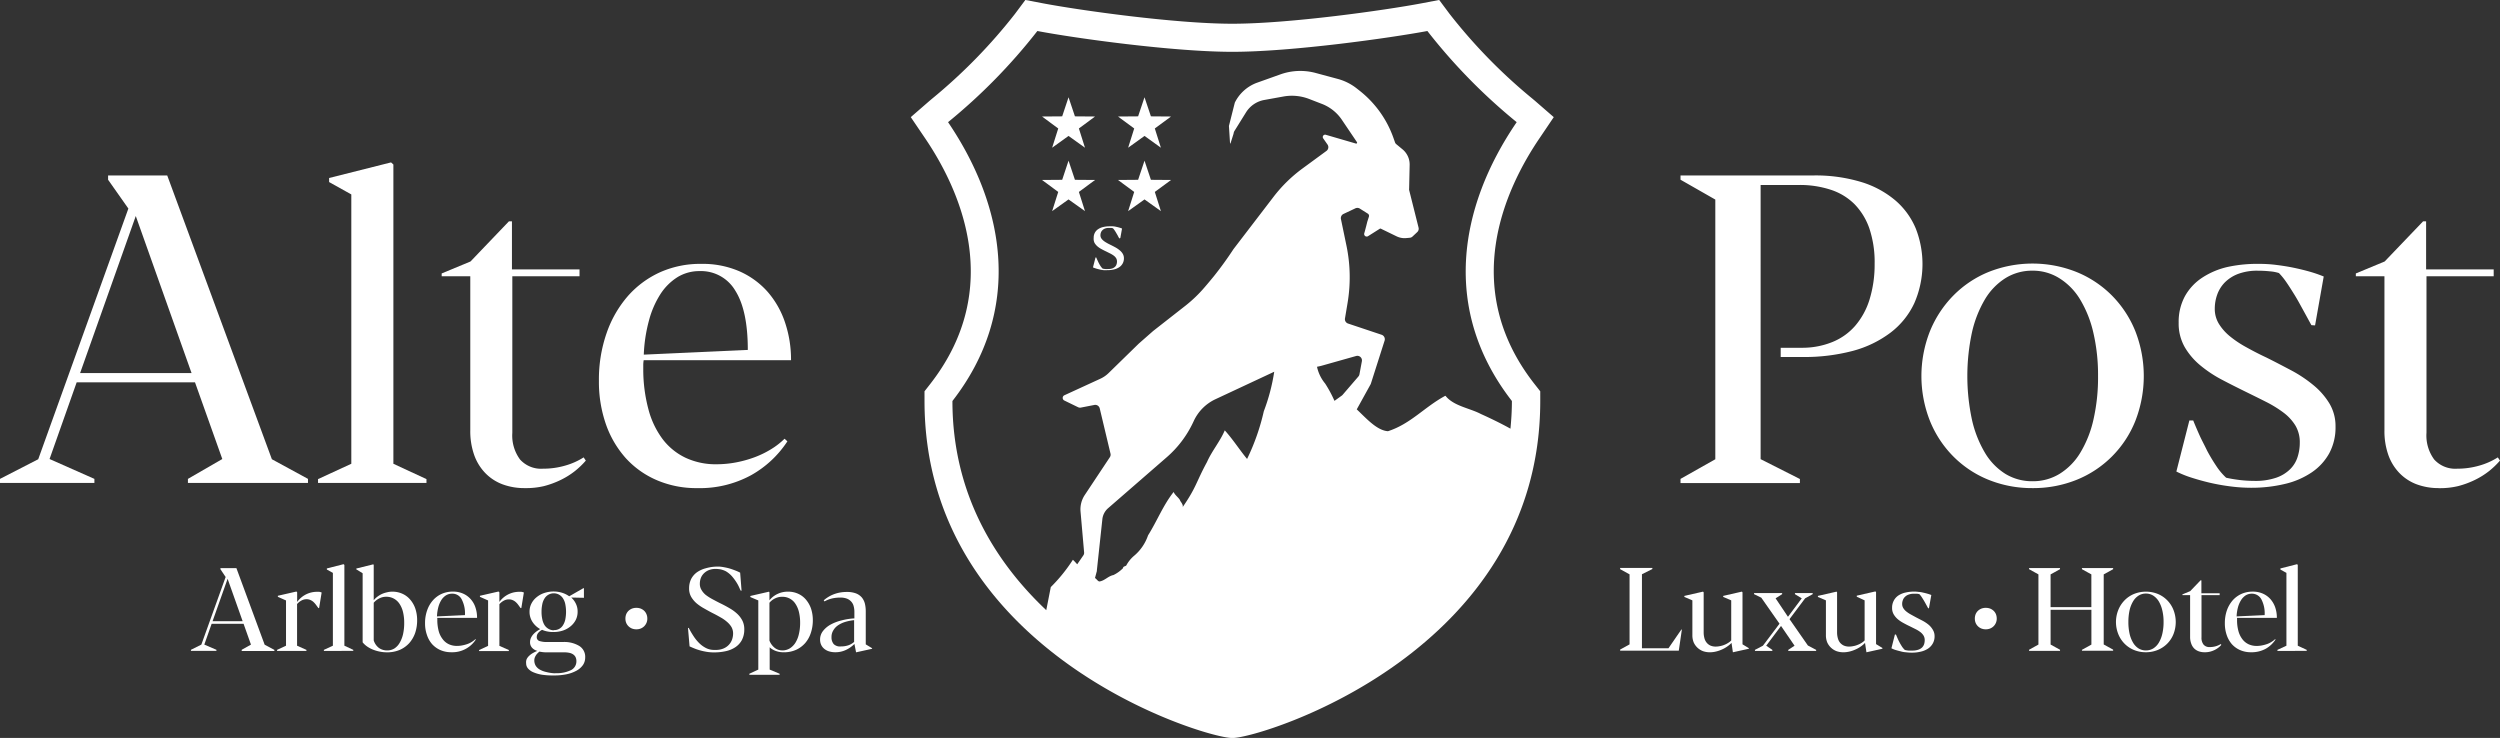<svg xmlns="http://www.w3.org/2000/svg" width="318.136" height="93.904" viewBox="0 0 318.136 93.904">
  <rect x="0" y="0" width="318.136" height="93.904" fill="#333333" stroke="none"/>
  <g id="Gruppe_1" data-name="Gruppe 1" transform="translate(0 20.665)">
    <path id="Pfad_1" data-name="Pfad 1" d="M66.644,93.615l4.375-2.528L67.545,81.33H52.486l-3.449,9.756h0l5.706,2.528v.516H42.73v-.516l4.865-2.5,11.471-31.9-2.581-3.667V55H64.01L77.328,91.113l4.594,2.5v.516H66.644ZM52.923,80.152H67.108l-7.1-19.989Z" transform="translate(-42.73 -53.339)" fill="#fff"/>
    <path id="Pfad_2" data-name="Pfad 2" d="M113.461,52.761V90.841l4.21,1.953v.49h-13.8v-.49l4.236-1.953V56.567l-2.826-1.575v-.516l7.883-1.986Z" transform="translate(-63.401 -52.49)" fill="#fff"/>
    <path id="Pfad_3" data-name="Pfad 3" d="M138.211,97.769a7.942,7.942,0,0,1-2.813-.477,5.957,5.957,0,0,1-2.184-1.416,6.328,6.328,0,0,1-1.43-2.31,9.094,9.094,0,0,1-.5-3.164V70.81h-3.64v-.357l3.667-1.522,4.891-5.11h.384v6.116h8.6v.874h-8.552V90.726a5.13,5.13,0,0,0,.98,3.4,3.594,3.594,0,0,0,2.932,1.172,9.928,9.928,0,0,0,2.84-.4,8.8,8.8,0,0,0,2.323-1.039l.278.41a10.437,10.437,0,0,1-1.377,1.324,9.928,9.928,0,0,1-1.794,1.125,11.293,11.293,0,0,1-2.145.794A9.842,9.842,0,0,1,138.211,97.769Z" transform="translate(-71.438 -56.321)" fill="#fff"/>
    <path id="Pfad_4" data-name="Pfad 4" d="M181.86,94.583a13.238,13.238,0,0,1-4.633,4.316,13.622,13.622,0,0,1-6.844,1.635,12.708,12.708,0,0,1-5.1-.993,11.411,11.411,0,0,1-3.971-2.8,12.808,12.808,0,0,1-2.542-4.322,16.408,16.408,0,0,1-.894-5.527,17.945,17.945,0,0,1,.98-6.089,14.251,14.251,0,0,1,2.714-4.719,12.126,12.126,0,0,1,4.13-3.038A12.523,12.523,0,0,1,170.938,72a11.709,11.709,0,0,1,4.839.953,10.359,10.359,0,0,1,3.574,2.608,11.411,11.411,0,0,1,2.211,3.9,14.786,14.786,0,0,1,.761,4.8H163.572a3.734,3.734,0,0,0-.053.616v.662a19.714,19.714,0,0,0,.662,4.984,10.941,10.941,0,0,0,1.794,3.766,7.943,7.943,0,0,0,2.912,2.376,9.035,9.035,0,0,0,3.971.834,13.28,13.28,0,0,0,2.515-.245,14.423,14.423,0,0,0,2.35-.662,11.915,11.915,0,0,0,2.078-1.019,9.346,9.346,0,0,0,1.7-1.324ZM170.694,72.919a5.3,5.3,0,0,0-2.806.761,7.036,7.036,0,0,0-2.178,2.158,11.8,11.8,0,0,0-1.463,3.362,19.478,19.478,0,0,0-.662,4.349l13.238-.6q0-5-1.575-7.513A5.057,5.057,0,0,0,170.694,72.919Z" transform="translate(-81.661 -59.085)" fill="#fff"/>
    <path id="Pfad_5" data-name="Pfad 5" d="M365.82,93.613l4.428-2.5V58.069l-4.428-2.528V55H382.7a20.029,20.029,0,0,1,6.142.841,12.185,12.185,0,0,1,4.335,2.35,9.538,9.538,0,0,1,2.581,3.561,12.411,12.411,0,0,1-.192,9.512,10.015,10.015,0,0,1-3.005,3.727,13.9,13.9,0,0,1-4.779,2.323,24.034,24.034,0,0,1-6.414.788h-2.8V76.927h2.853a10.127,10.127,0,0,0,3.766-.748,7.638,7.638,0,0,0,2.853-2.039,9.313,9.313,0,0,0,1.82-3.309,15.045,15.045,0,0,0,.662-4.594,13.463,13.463,0,0,0-.662-4.468,8.3,8.3,0,0,0-1.906-3.124,7.6,7.6,0,0,0-3.038-1.833,12.577,12.577,0,0,0-4.031-.6h-4.872V91.1l5,2.528v.516H365.82Z" transform="translate(-151.967 -53.337)" fill="#fff"/>
    <path id="Pfad_6" data-name="Pfad 6" d="M426.271,100.515a14.7,14.7,0,0,1-5.6-1.059A13.357,13.357,0,0,1,416.2,96.49a13.682,13.682,0,0,1-2.979-4.527,15.535,15.535,0,0,1,0-11.411,13.948,13.948,0,0,1,2.979-4.541,13.4,13.4,0,0,1,4.448-2.985,15.138,15.138,0,0,1,11.252,0,13.529,13.529,0,0,1,4.481,2.985,13.735,13.735,0,0,1,2.979,4.541,15.714,15.714,0,0,1,0,11.411,13.437,13.437,0,0,1-7.46,7.493,14.781,14.781,0,0,1-5.633,1.059Zm0-.874a6.48,6.48,0,0,0,3.435-.933,8,8,0,0,0,2.648-2.694,14.036,14.036,0,0,0,1.675-4.223,24.1,24.1,0,0,0,.583-5.547,23.585,23.585,0,0,0-.6-5.514,14.337,14.337,0,0,0-1.688-4.23,8.075,8.075,0,0,0-2.648-2.7,6.335,6.335,0,0,0-3.409-.953,6.4,6.4,0,0,0-3.442.953,8.042,8.042,0,0,0-2.608,2.7,14.5,14.5,0,0,0-1.655,4.23,26.543,26.543,0,0,0,0,11.06,14.382,14.382,0,0,0,1.655,4.223,7.943,7.943,0,0,0,2.608,2.694,6.5,6.5,0,0,0,3.442.933Z" transform="translate(-167.627 -59.067)" fill="#fff"/>
    <path id="Pfad_7" data-name="Pfad 7" d="M478.333,79.795c-.364-.662-.721-1.324-1.086-1.986s-.721-1.324-1.072-1.886-.7-1.125-1.033-1.6a8.684,8.684,0,0,0-.94-1.158,5.065,5.065,0,0,0-1.158-.218,14.673,14.673,0,0,0-1.5-.079,6.937,6.937,0,0,0-2.515.4,4.8,4.8,0,0,0-1.714,1.092,4.25,4.25,0,0,0-.966,1.549,5.3,5.3,0,0,0-.311,1.794,3.633,3.633,0,0,0,.516,1.913,6.38,6.38,0,0,0,1.4,1.589,13.369,13.369,0,0,0,2.065,1.383c.794.443,1.655.894,2.581,1.324,1.052.523,2.1,1.072,3.151,1.628a16.69,16.69,0,0,1,2.84,1.893,9.133,9.133,0,0,1,2.039,2.336,5.6,5.6,0,0,1,.774,2.945,6.9,6.9,0,0,1-.8,3.389,7.041,7.041,0,0,1-2.231,2.429A10.2,10.2,0,0,1,474.964,100a18.11,18.11,0,0,1-4.322.49,20.7,20.7,0,0,1-2.648-.179,26.372,26.372,0,0,1-2.648-.477c-.841-.2-1.628-.424-2.363-.662a13.172,13.172,0,0,1-1.833-.748l1.655-6.5h.49c.218.549.477,1.152.774,1.82s.662,1.324.993,2.025a21.949,21.949,0,0,0,1.158,1.933,8.017,8.017,0,0,0,1.264,1.509c.45.106,1.006.2,1.668.285a16.145,16.145,0,0,0,1.919.119,8.115,8.115,0,0,0,2.767-.4,4.692,4.692,0,0,0,1.78-1.079,3.778,3.778,0,0,0,.953-1.549,5.838,5.838,0,0,0,.285-1.833,4.131,4.131,0,0,0-.543-2.158,5.958,5.958,0,0,0-1.5-1.648,14.617,14.617,0,0,0-2.237-1.383c-.86-.437-1.794-.894-2.787-1.383s-1.906-.947-2.892-1.469a15.629,15.629,0,0,1-2.694-1.794,8.738,8.738,0,0,1-1.986-2.323,6.043,6.043,0,0,1-.774-3.111,6.838,6.838,0,0,1,.788-3.356,6.738,6.738,0,0,1,2.191-2.363,9.882,9.882,0,0,1,3.31-1.39,17.991,17.991,0,0,1,4.1-.377,16.673,16.673,0,0,1,2.078.139c.735.093,1.456.205,2.158.351s1.39.311,2.052.5a16.765,16.765,0,0,1,1.781.616L478.8,79.828Z" transform="translate(-184.198 -59.084)" fill="#fff"/>
    <path id="Pfad_8" data-name="Pfad 8" d="M506.22,97.769a7.943,7.943,0,0,1-2.813-.477,5.957,5.957,0,0,1-2.184-1.416,6.329,6.329,0,0,1-1.43-2.31,9.093,9.093,0,0,1-.5-3.164V70.81h-3.64v-.357l3.667-1.522,4.891-5.11h.384v6.116h8.6v.874h-8.552V90.726a5.129,5.129,0,0,0,.98,3.4,3.607,3.607,0,0,0,2.932,1.172,9.928,9.928,0,0,0,2.84-.4,8.8,8.8,0,0,0,2.323-1.039l.278.41a10.437,10.437,0,0,1-1.377,1.324,9.923,9.923,0,0,1-1.794,1.125,11.29,11.29,0,0,1-2.145.794,9.842,9.842,0,0,1-2.462.265Z" transform="translate(-195.862 -56.321)" fill="#fff"/>
  </g>
  <g id="Gruppe_2" data-name="Gruppe 2" transform="translate(24.298 71.796)">
    <path id="Pfad_9" data-name="Pfad 9" d="M85.9,140.888l1.178-.662-.94-2.648H82.074l-.933,2.648h0l1.542.662v.139H79.44v-.139l1.324-.662,3.091-8.6-.662-.993v-.139h2.032l3.594,9.743,1.238.662v.139H85.9Zm-3.707-3.64h3.826l-1.913-5.395Z" transform="translate(-79.44 -129.994)" fill="#fff"/>
    <path id="Pfad_10" data-name="Pfad 10" d="M98.555,135.092v1.225a3.039,3.039,0,0,1,.483-.53,3.1,3.1,0,0,1,2.012-.761,2.362,2.362,0,0,1,.311,0,1.822,1.822,0,0,1,.311.086l-.324,1.986h-.093l-.291-.4a2.781,2.781,0,0,0-.331-.377,1.457,1.457,0,0,0-.391-.252,1.165,1.165,0,0,0-.5-.1,1.324,1.324,0,0,0-.662.179,1.986,1.986,0,0,0-.536.437v5.3l1.191.53v.132H96v-.132l1.138-.53v-5.759l-1.039-.463v-.132l2.37-.543Z" transform="translate(-85.039 -131.512)" fill="#fff"/>
    <path id="Pfad_11" data-name="Pfad 11" d="M107.608,129.833v10.279l1.132.53v.132H105v-.132l1.145-.53v-9.267l-.768-.424v-.139l2.125-.543Z" transform="translate(-88.082 -129.74)" fill="#fff"/>
    <path id="Pfad_12" data-name="Pfad 12" d="M113.447,129.839v4.494a2.647,2.647,0,0,1,.457-.443,3.455,3.455,0,0,1,.563-.344,3.4,3.4,0,0,1,.662-.218,2.719,2.719,0,0,1,.7-.086,3.065,3.065,0,0,1,1.264.265,2.774,2.774,0,0,1,.986.735,3.455,3.455,0,0,1,.662,1.152,4.633,4.633,0,0,1,.232,1.5,5,5,0,0,1-.252,1.6,3.913,3.913,0,0,1-.748,1.291,3.588,3.588,0,0,1-1.211.867,4.11,4.11,0,0,1-1.661.311,4.722,4.722,0,0,1-.854-.086,4.933,4.933,0,0,1-.827-.232,3.933,3.933,0,0,1-.761-.391,2.807,2.807,0,0,1-.622-.563v-8.79l-.808-.5V130.3l2.164-.536Zm1.714,10.882a1.728,1.728,0,0,0,.92-.252,2.078,2.078,0,0,0,.662-.708,3.859,3.859,0,0,0,.437-1.112,6.394,6.394,0,0,0,.146-1.436,5.666,5.666,0,0,0-.159-1.41,3.19,3.19,0,0,0-.457-1.039,1.986,1.986,0,0,0-1.661-.874,1.893,1.893,0,0,0-.88.205,2.25,2.25,0,0,0-.721.556v4.792a1.913,1.913,0,0,0,.662.96A1.787,1.787,0,0,0,115.162,140.721Z" transform="translate(-90.188 -129.747)" fill="#fff"/>
    <path id="Pfad_13" data-name="Pfad 13" d="M130.9,141.129a3.548,3.548,0,0,1-3.1,1.6,3.428,3.428,0,0,1-1.377-.265,3.124,3.124,0,0,1-1.066-.755,3.343,3.343,0,0,1-.662-1.165,4.348,4.348,0,0,1-.245-1.5,4.772,4.772,0,0,1,.265-1.642,3.739,3.739,0,0,1,.735-1.277,3.243,3.243,0,0,1,1.112-.821,3.422,3.422,0,0,1,1.41-.291,3.117,3.117,0,0,1,1.324.258,2.753,2.753,0,0,1,.966.708,2.945,2.945,0,0,1,.6,1.052,3.971,3.971,0,0,1,.205,1.324h-5.057a.708.708,0,0,0,0,.165v.179a5.526,5.526,0,0,0,.172,1.324,2.886,2.886,0,0,0,.49,1.013,2.092,2.092,0,0,0,.781.662,2.416,2.416,0,0,0,1.079.225,3.311,3.311,0,0,0,.662-.066,4.459,4.459,0,0,0,.662-.179,2.782,2.782,0,0,0,.563-.278,2.48,2.48,0,0,0,.457-.357Zm-3.018-5.851a1.463,1.463,0,0,0-.755.205,1.9,1.9,0,0,0-.589.582,3.349,3.349,0,0,0-.4.927,5.665,5.665,0,0,0-.172,1.178l3.561-.165a3.846,3.846,0,0,0-.424-2.025A1.324,1.324,0,0,0,127.885,135.278Z" transform="translate(-94.658 -131.525)" fill="#fff"/>
    <path id="Pfad_14" data-name="Pfad 14" d="M137.421,135.092v1.225a3.037,3.037,0,0,1,.483-.53,3.1,3.1,0,0,1,2.012-.761,2.362,2.362,0,0,1,.311,0,1.823,1.823,0,0,1,.311.086l-.324,1.986h-.093l-.291-.4a2.044,2.044,0,0,0-.318-.357,1.357,1.357,0,0,0-.391-.252,1.145,1.145,0,0,0-.5-.1,1.324,1.324,0,0,0-.662.179,1.986,1.986,0,0,0-.536.437v5.3l1.2.53v.132H134.84v-.132l1.145-.53v-5.778l-1.039-.463v-.132l2.37-.543Z" transform="translate(-98.171 -131.512)" fill="#fff"/>
    <path id="Pfad_15" data-name="Pfad 15" d="M151.4,143.183a1.681,1.681,0,0,1-.278.94,2.416,2.416,0,0,1-.8.715,4.528,4.528,0,0,1-1.251.463,7.631,7.631,0,0,1-1.628.159,9.409,9.409,0,0,1-1.5-.086,4.738,4.738,0,0,1-1.119-.311,1.833,1.833,0,0,1-.7-.49.993.993,0,0,1-.238-.662,1.059,1.059,0,0,1,.066-.523,1.369,1.369,0,0,1,.318-.424,2.123,2.123,0,0,1,.47-.351,3.855,3.855,0,0,1,.576-.278,1.357,1.357,0,0,1-.708-.437,1.026,1.026,0,0,1-.225-.662,1.324,1.324,0,0,1,.106-.536,1.907,1.907,0,0,1,.285-.45,2.835,2.835,0,0,1,.41-.377,4.709,4.709,0,0,1,.49-.311,2.807,2.807,0,0,1-.993-.933,2.343,2.343,0,0,1-.364-1.284,2.23,2.23,0,0,1,.238-1.026,2.442,2.442,0,0,1,.662-.814,2.952,2.952,0,0,1,.973-.536,3.688,3.688,0,0,1,1.191-.192,3.647,3.647,0,0,1,1.052.152,3.218,3.218,0,0,1,.933.457l1.794-1.026h.079v1.218l-1.615-.033a2.435,2.435,0,0,1,.6.808,2.224,2.224,0,0,1,.212.993,2.31,2.31,0,0,1-.225,1.026,2.568,2.568,0,0,1-.662.827,2.978,2.978,0,0,1-.966.543,3.872,3.872,0,0,1-1.231.192,3.581,3.581,0,0,1-.774-.073,3.137,3.137,0,0,1-.662-.205,1.463,1.463,0,0,0-.5.4.807.807,0,0,0-.179.5.5.5,0,0,0,.324.516,3.072,3.072,0,0,0,1.046.132h1.986a3.693,3.693,0,0,1,1.986.463A1.622,1.622,0,0,1,151.4,143.183Zm-3.813,1.986a4.13,4.13,0,0,0,2.032-.4,1.244,1.244,0,0,0,.662-1.125,1.158,1.158,0,0,0-.113-.53.94.94,0,0,0-.318-.344,1.323,1.323,0,0,0-.49-.192,3.031,3.031,0,0,0-.629-.06h-2.423a4.553,4.553,0,0,1-.721-.093,1.808,1.808,0,0,0-.245.212,1.562,1.562,0,0,0-.357.549,1.079,1.079,0,0,0-.06.364,1.324,1.324,0,0,0,.172.662,1.469,1.469,0,0,0,.523.5,2.88,2.88,0,0,0,.827.311,5.109,5.109,0,0,0,1.138.165Zm-.179-5.481a1.284,1.284,0,0,0,1.172-.629,2.184,2.184,0,0,0,.291-.735,5.016,5.016,0,0,0,0-1.92,2.157,2.157,0,0,0-.285-.735,1.385,1.385,0,0,0-2.363,0,2.158,2.158,0,0,0-.285.735,4.675,4.675,0,0,0-.093.96,4.317,4.317,0,0,0,.1.96,2.244,2.244,0,0,0,.285.735,1.416,1.416,0,0,0,.49.463,1.357,1.357,0,0,0,.688.192Z" transform="translate(-101.23 -131.302)" fill="#fff"/>
    <path id="Pfad_16" data-name="Pfad 16" d="M164.36,140.864a1.535,1.535,0,0,1-.556-.1,1.356,1.356,0,0,1-.443-.291,1.324,1.324,0,0,1-.291-.43,1.444,1.444,0,0,1-.1-.543,1.535,1.535,0,0,1,.1-.556,1.323,1.323,0,0,1,.291-.43,1.457,1.457,0,0,1,.443-.285,1.628,1.628,0,0,1,1.119,0,1.456,1.456,0,0,1,.443.285,1.283,1.283,0,0,1,.285.43,1.41,1.41,0,0,1,.106.556,1.324,1.324,0,0,1-.106.543,1.409,1.409,0,0,1-.291.43,1.357,1.357,0,0,1-.443.291A1.482,1.482,0,0,1,164.36,140.864Z" transform="translate(-107.681 -132.577)" fill="#fff"/>
    <path id="Pfad_17" data-name="Pfad 17" d="M178.687,130.2h.285a5.549,5.549,0,0,1,.741.106,5.639,5.639,0,0,1,.715.179c.225.073.443.152.662.238a5.505,5.505,0,0,1,.549.252l.179,2.29h-.106c-.06-.113-.132-.271-.225-.477a4.855,4.855,0,0,0-.371-.662,6.047,6.047,0,0,0-.536-.708,3.222,3.222,0,0,0-.761-.622,2.819,2.819,0,0,0-.662-.238,3.546,3.546,0,0,0-.662-.06,2.25,2.25,0,0,0-.768.126,1.86,1.86,0,0,0-.629.371,1.733,1.733,0,0,0-.43.582,2.025,2.025,0,0,0-.159.794,1.417,1.417,0,0,0,.2.781,2.29,2.29,0,0,0,.563.662,6.339,6.339,0,0,0,.854.543c.324.172.662.357,1.046.543s.781.4,1.145.616a5,5,0,0,1,.953.7,3.15,3.15,0,0,1,.662.88,2.469,2.469,0,0,1,.232,1.138,2.839,2.839,0,0,1-.311,1.324,2.515,2.515,0,0,1-.814.894,3.555,3.555,0,0,1-1.218.51,6.691,6.691,0,0,1-1.5.159,5.671,5.671,0,0,1-.894-.066,7.837,7.837,0,0,1-.841-.179,6.71,6.71,0,0,1-.755-.252c-.232-.093-.443-.185-.629-.271L175,138.01h.1a10.4,10.4,0,0,0,.616,1.052,5.154,5.154,0,0,0,.728.894,3.482,3.482,0,0,0,.861.616,2.218,2.218,0,0,0,1,.232h.245a2.349,2.349,0,0,0,.993-.192,1.92,1.92,0,0,0,1.072-1.145,2.369,2.369,0,0,0,.126-.728,1.681,1.681,0,0,0-.205-.841,2.648,2.648,0,0,0-.569-.662,4.534,4.534,0,0,0-.814-.569c-.3-.172-.622-.351-.953-.516s-.741-.391-1.105-.6a6.17,6.17,0,0,1-.986-.662,3.311,3.311,0,0,1-.708-.847,2.125,2.125,0,0,1-.258-1.1,2.648,2.648,0,0,1,.265-1.172,2.462,2.462,0,0,1,.728-.841,3.441,3.441,0,0,1,1.112-.51A5.625,5.625,0,0,1,178.687,130.2Z" transform="translate(-111.749 -129.896)" fill="#fff"/>
    <path id="Pfad_18" data-name="Pfad 18" d="M189.355,135.106v1.013a2.872,2.872,0,0,1,1.039-.814,3.012,3.012,0,0,1,1.324-.285,3.071,3.071,0,0,1,1.271.258,2.8,2.8,0,0,1,.993.735,3.588,3.588,0,0,1,.662,1.152,4.68,4.68,0,0,1,.232,1.5,5,5,0,0,1-.252,1.6,3.725,3.725,0,0,1-.715,1.291,3.468,3.468,0,0,1-1.165.867,3.779,3.779,0,0,1-1.589.311,2.833,2.833,0,0,1-1.079-.2,2.785,2.785,0,0,1-.4-.205,1.6,1.6,0,0,1-.291-.232v2.84l1.264.53v.132H186.8v-.132l1.138-.53v-8.8l-1.013-.43v-.139l2.37-.543Zm1.615,7.393a1.853,1.853,0,0,0,.96-.252,2.251,2.251,0,0,0,.721-.715,3.529,3.529,0,0,0,.45-1.112,5.958,5.958,0,0,0,.159-1.43,5.665,5.665,0,0,0-.159-1.41,3.19,3.19,0,0,0-.457-1.039,1.939,1.939,0,0,0-1.661-.867,1.985,1.985,0,0,0-.913.205,2.091,2.091,0,0,0-.715.556v4.812a2.2,2.2,0,0,0,.7.947,1.535,1.535,0,0,0,.92.3Z" transform="translate(-115.738 -131.525)" fill="#fff"/>
    <path id="Pfad_19" data-name="Pfad 19" d="M204.765,141.691a3.713,3.713,0,0,1-1.086.768,3.1,3.1,0,0,1-1.324.291,2.728,2.728,0,0,1-.8-.106,1.741,1.741,0,0,1-.622-.324,1.457,1.457,0,0,1-.4-.51,1.6,1.6,0,0,1-.139-.662,1.734,1.734,0,0,1,.364-1.092,3.131,3.131,0,0,1,.966-.821,5.686,5.686,0,0,1,1.4-.536,8.19,8.19,0,0,1,1.635-.258V137.6a2.746,2.746,0,0,0-.093-.715,1.324,1.324,0,0,0-.3-.569,1.462,1.462,0,0,0-.549-.384,2.257,2.257,0,0,0-.841-.139,4.687,4.687,0,0,0-1.079.119,3.615,3.615,0,0,0-.94.371l-.1-.139a4.258,4.258,0,0,1,1.284-.774,4.554,4.554,0,0,1,1.642-.291,3.2,3.2,0,0,1,1.185.185,1.866,1.866,0,0,1,.748.529,2.039,2.039,0,0,1,.384.788,4.117,4.117,0,0,1,.106.966v4.2l.807.49v.073l-2.039.45Zm-1.721.318a2.872,2.872,0,0,0,.913-.132,2.137,2.137,0,0,0,.768-.443v-2.767a5.957,5.957,0,0,0-1.158.232,3.309,3.309,0,0,0-.907.437,1.94,1.94,0,0,0-.6.662,1.549,1.549,0,0,0-.212.821,1.324,1.324,0,0,0,.285.9,1.158,1.158,0,0,0,.927.291Z" transform="translate(-120.333 -131.545)" fill="#fff"/>
  </g>
  <g id="Gruppe_3" data-name="Gruppe 3" transform="translate(206.169 71.796)">
    <path id="Pfad_20" data-name="Pfad 20" d="M354.21,130.46h4.1v.139l-1.324.662v9.419h3.376L362,138.3h.066l-.391,2.687H354.21v-.139l1.2-.662v-8.909l-1.2-.662Z" transform="translate(-354.21 -129.983)" fill="#fff"/>
    <path id="Pfad_21" data-name="Pfad 21" d="M369.012,135.106v5.09a2.785,2.785,0,0,0,.093.735,1.47,1.47,0,0,0,.285.576,1.325,1.325,0,0,0,.477.371,1.668,1.668,0,0,0,.662.132,2.759,2.759,0,0,0,.563-.06,2.646,2.646,0,0,0,.543-.159,2.548,2.548,0,0,0,.483-.245,1.91,1.91,0,0,0,.4-.318v-5.1l-1.019-.437v-.132l2.376-.543.079.086v6.619l.808.49v.073l-2.032.45-.172-1.191a3.427,3.427,0,0,1-.536.45,3.7,3.7,0,0,1-.662.377,4.133,4.133,0,0,1-.761.265,3.309,3.309,0,0,1-.8.1,2.647,2.647,0,0,1-.86-.139,2.119,2.119,0,0,1-1.185-1.092,2.37,2.37,0,0,1-.179-.947v-4.428l-1.019-.437v-.132l2.376-.543Z" transform="translate(-358.382 -131.525)" fill="#fff"/>
    <path id="Pfad_22" data-name="Pfad 22" d="M380.072,142.65v-.132l1.013-.529,2.111-2.8-2.317-3.31-.92-.45v-.139h3.574v.139l-.834.53,1.575,2.35,1.754-2.35-.867-.53v-.139h2.257v.139l-.96.53-1.986,2.648,2.336,3.356,1.052.556v.132h-3.548v-.132l.8-.53-1.721-2.515-1.886,2.515.781.53v.132Z" transform="translate(-362.916 -131.616)" fill="#fff"/>
    <path id="Pfad_23" data-name="Pfad 23" d="M394.672,135.092v5.09a2.789,2.789,0,0,0,.093.735,1.555,1.555,0,0,0,.278.576,1.411,1.411,0,0,0,.483.371,1.648,1.648,0,0,0,.662.132,2.648,2.648,0,0,0,.556-.06,2.45,2.45,0,0,0,.543-.159,2.422,2.422,0,0,0,.49-.245,1.9,1.9,0,0,0,.4-.318v-5.1l-1-.463v-.132l2.376-.543.079.086v6.619l.808.49v.1l-2.032.45-.179-1.191a3.366,3.366,0,0,1-.53.45,3.7,3.7,0,0,1-.662.377,4.134,4.134,0,0,1-.761.265,3.308,3.308,0,0,1-.8.1,2.647,2.647,0,0,1-.86-.139,2.118,2.118,0,0,1-1.185-1.092,2.368,2.368,0,0,1-.179-.947v-4.428l-1.019-.437v-.132l2.376-.543Z" transform="translate(-367.065 -131.512)" fill="#fff"/>
    <path id="Pfad_24" data-name="Pfad 24" d="M411.04,137.138c-.093-.179-.192-.357-.291-.536s-.192-.351-.291-.51-.185-.3-.278-.437a2.806,2.806,0,0,0-.251-.311,1.729,1.729,0,0,0-.311-.06h-.41a1.845,1.845,0,0,0-.662.113,1.2,1.2,0,0,0-.463.291,1.066,1.066,0,0,0-.265.417,1.325,1.325,0,0,0-.086.483.972.972,0,0,0,.139.516,1.636,1.636,0,0,0,.377.43,3.784,3.784,0,0,0,.563.377c.218.126.45.245.662.364l.854.443a4.547,4.547,0,0,1,.768.51,2.458,2.458,0,0,1,.549.662,1.516,1.516,0,0,1,.212.794,1.827,1.827,0,0,1-.218.913,1.92,1.92,0,0,1-.6.662,2.837,2.837,0,0,1-.92.391,4.636,4.636,0,0,1-1.165.132,5.51,5.51,0,0,1-.728-.046,3.11,3.11,0,0,1-.708-.126c-.225-.053-.443-.113-.662-.179a3.215,3.215,0,0,1-.49-.205l.444-1.754h.132l.212.5c.079.179.166.357.265.543s.205.357.311.523a2.384,2.384,0,0,0,.344.4,2.961,2.961,0,0,0,.45.079,4.692,4.692,0,0,0,.516,0,2.2,2.2,0,0,0,.748-.113,1.264,1.264,0,0,0,.483-.285,1.126,1.126,0,0,0,.258-.424,1.771,1.771,0,0,0,.073-.5,1.105,1.105,0,0,0-.146-.582,1.683,1.683,0,0,0-.4-.443,3.935,3.935,0,0,0-.6-.371l-.755-.377c-.252-.119-.516-.252-.781-.4a3.971,3.971,0,0,1-.728-.483,2.436,2.436,0,0,1-.536-.629,1.608,1.608,0,0,1-.205-.834,1.873,1.873,0,0,1,.212-.907,1.82,1.82,0,0,1,.589-.662,2.727,2.727,0,0,1,.894-.371,4.932,4.932,0,0,1,1.112-.126,4.237,4.237,0,0,1,.563.04,2.888,2.888,0,0,1,.582.093q.288.06.556.139a5.1,5.1,0,0,1,.483.165l-.3,1.681Z" transform="translate(-371.842 -131.525)" fill="#fff"/>
    <path id="Pfad_25" data-name="Pfad 25" d="M423.8,140.864a1.548,1.548,0,0,1-.563-.1,1.358,1.358,0,0,1-.443-.291,1.323,1.323,0,0,1-.291-.43,1.442,1.442,0,0,1-.1-.543,1.537,1.537,0,0,1,.1-.556,1.323,1.323,0,0,1,.291-.43,1.455,1.455,0,0,1,.443-.285,1.628,1.628,0,0,1,1.119,0,1.456,1.456,0,0,1,.443.285,1.323,1.323,0,0,1,.291.43,1.536,1.536,0,0,1,.1.556,1.342,1.342,0,0,1-.4.973,1.357,1.357,0,0,1-.443.291A1.476,1.476,0,0,1,423.8,140.864Z" transform="translate(-377.265 -132.577)" fill="#fff"/>
    <path id="Pfad_26" data-name="Pfad 26" d="M439.562,140.888l1.2-.662V135.8H435.57v4.421l1.2.662v.139H432.83v-.139l1.191-.662v-8.929l-1.191-.662v-.139h3.938v.139l-1.2.662v4.17h5.189v-4.17l-1.2-.662v-.139h3.971v.139l-1.2.662v8.916l1.2.662v.139h-3.971Z" transform="translate(-380.791 -129.994)" fill="#fff"/>
    <path id="Pfad_27" data-name="Pfad 27" d="M453.349,142.731a3.973,3.973,0,0,1-1.516-.285,3.588,3.588,0,0,1-1.2-.8,3.682,3.682,0,0,1-.8-1.218,4.144,4.144,0,0,1,0-3.084,3.78,3.78,0,0,1,.8-1.225,3.608,3.608,0,0,1,1.2-.808,4.091,4.091,0,0,1,3.032,0,3.64,3.64,0,0,1,1.986,2.032,4.229,4.229,0,0,1,0,3.084,3.581,3.581,0,0,1-.8,1.218,3.68,3.68,0,0,1-1.211.8A3.971,3.971,0,0,1,453.349,142.731Zm0-.232a1.787,1.787,0,0,0,.927-.251,2.2,2.2,0,0,0,.708-.728,3.973,3.973,0,0,0,.45-1.145,6.443,6.443,0,0,0,.159-1.5,6.141,6.141,0,0,0-.165-1.489,3.972,3.972,0,0,0-.45-1.138,2.263,2.263,0,0,0-.708-.728,1.708,1.708,0,0,0-.92-.258,1.734,1.734,0,0,0-.933.258,2.178,2.178,0,0,0-.7.728,3.972,3.972,0,0,0-.45,1.138,6.915,6.915,0,0,0-.152,1.489,6.841,6.841,0,0,0,.152,1.5,3.973,3.973,0,0,0,.45,1.145,2.179,2.179,0,0,0,.7.728,1.794,1.794,0,0,0,.933.252Z" transform="translate(-386.438 -131.525)" fill="#fff"/>
    <path id="Pfad_28" data-name="Pfad 28" d="M465.13,142a2.164,2.164,0,0,1-.761-.126,1.594,1.594,0,0,1-.589-.384,1.647,1.647,0,0,1-.351-.6,2.4,2.4,0,0,1-.139-.854v-5.3h-.98v-.1l.986-.41,1.324-1.377h.106v1.648h2.323v.238h-2.31v5.375a1.39,1.39,0,0,0,.265.92.953.953,0,0,0,.788.311,2.687,2.687,0,0,0,.768-.106,2.4,2.4,0,0,0,.629-.278l.073.106a2.364,2.364,0,0,1-.371.351,2.72,2.72,0,0,1-.483.3,3.026,3.026,0,0,1-.583.212A2.647,2.647,0,0,1,465.13,142Z" transform="translate(-390.758 -130.795)" fill="#fff"/>
    <path id="Pfad_29" data-name="Pfad 29" d="M476.91,141.129a3.648,3.648,0,0,1-1.251,1.165,3.747,3.747,0,0,1-1.853.437,3.4,3.4,0,0,1-1.37-.265,3.065,3.065,0,0,1-1.066-.755,3.463,3.463,0,0,1-.662-1.165,4.517,4.517,0,0,1-.238-1.5,4.94,4.94,0,0,1,.258-1.641,3.971,3.971,0,0,1,.735-1.277,3.309,3.309,0,0,1,1.119-.821,3.422,3.422,0,0,1,1.41-.291,3.138,3.138,0,0,1,1.324.258,2.813,2.813,0,0,1,.966.708,3.158,3.158,0,0,1,.6,1.052,3.973,3.973,0,0,1,.205,1.324h-5.064a1.412,1.412,0,0,0,0,.165v.179a5.224,5.224,0,0,0,.172,1.324,3,3,0,0,0,.483,1.013,2.112,2.112,0,0,0,.788.662,2.41,2.41,0,0,0,1.072.225,3.354,3.354,0,0,0,.662-.066,5,5,0,0,0,.662-.179,2.727,2.727,0,0,0,.556-.278,2.324,2.324,0,0,0,.463-.357Zm-3.012-5.851a1.489,1.489,0,0,0-.761.205,1.987,1.987,0,0,0-.582.582,3.349,3.349,0,0,0-.41.927,5.236,5.236,0,0,0-.179,1.178l3.568-.165a3.846,3.846,0,0,0-.424-2.025A1.364,1.364,0,0,0,473.9,135.278Z" transform="translate(-393.517 -131.525)" fill="#fff"/>
    <path id="Pfad_30" data-name="Pfad 30" d="M483.168,129.833v10.279l1.138.53v.132H480.58v-.132l1.145-.53v-9.267l-.768-.424v-.139l2.125-.543Z" transform="translate(-396.936 -129.74)" fill="#fff"/>
  </g>
  <g id="Gruppe_4" data-name="Gruppe 4" transform="translate(115.899)">
    <path id="Pfad_31" data-name="Pfad 31" d="M297.867,38.824l1.787-2.648-2.4-2.085-.3-.252a68.24,68.24,0,0,1-10.557-10.8l-1.324-1.774-2.184.417c-4.633.88-16.832,2.608-24.146,2.608s-19.526-1.728-24.146-2.608l-2.184-.417-1.324,1.774a68.524,68.524,0,0,1-10.557,10.8l-.3.252-2.4,2.085,1.794,2.648c4.362,6.414,10.259,19,.708,31.275l-.755.966V72.3c0,31.943,35.253,42.752,39.052,42.878h.252c3.8-.126,39.052-10.935,39.052-42.878V71.065l-.781-.993C287.6,57.82,293.5,45.237,297.867,38.824ZM223.132,72.3c8.929-11.491,6.837-24.583-.556-35.484a72.468,72.468,0,0,0,11.365-11.6c4.872.927,17.276,2.648,24.815,2.648s19.943-1.741,24.815-2.648a72.471,72.471,0,0,0,11.365,11.6c-7.446,10.9-9.538,23.994-.609,35.484,0,1.211-.073,2.376-.185,3.521-1.178-.662-2.694-1.39-3.746-1.86-1.456-.768-3.482-1.013-4.514-2.317h-.046c-2.648,1.43-4.382,3.561-7.281,4.5-1.436-.1-2.807-1.694-3.971-2.78l1.754-3.177a.512.512,0,0,0,.046-.106l1.747-5.474a.6.6,0,0,0-.377-.735l-4.276-1.43a.582.582,0,0,1-.391-.662l.318-1.9a19.772,19.772,0,0,0-.132-7.354l-.7-3.369a.589.589,0,0,1,.324-.662l1.483-.7a.6.6,0,0,1,.563,0l1.052.662a.338.338,0,0,1,.139.377l-.212.662h0l-.146.589h0c-.046.165-.126.483-.159.6l-.079.278a.324.324,0,0,0,.5.351l1.476-.933a.139.139,0,0,1,.159,0l1.986.966a2.33,2.33,0,0,0,1.251.218l.43-.04a.556.556,0,0,0,.344-.159l.6-.563a.589.589,0,0,0,.165-.569l-1.2-4.786a.659.659,0,0,1,0-.159l.066-3.012a2.5,2.5,0,0,0-.887-1.986l-.8-.662a.523.523,0,0,1-.179-.252l-.212-.6a13.237,13.237,0,0,0-4.282-5.957l-.41-.324a6.712,6.712,0,0,0-2.383-1.185l-2.806-.755a7.526,7.526,0,0,0-4.488.179L261.9,31.794a5.109,5.109,0,0,0-2.833,2.535h0l-.748,2.965h0l.139,2.2a.033.033,0,1,0,.066,0l.384-1.211h0a.854.854,0,0,1,.146-.4l1.436-2.31a3.455,3.455,0,0,1,2.33-1.582l2.416-.437a6.09,6.09,0,0,1,3.31.318l1.575.609a5.4,5.4,0,0,1,2.535,1.986l1.953,2.893a.119.119,0,0,1-.132.179l-3.812-1.112a.3.3,0,0,0-.338.47l.536.768a.589.589,0,0,1-.132.808l-3.051,2.237a18.242,18.242,0,0,0-3.68,3.6l-5.1,6.659h0c-.715,1.092-1.542,2.257-2.5,3.455-.41.5-.814.986-1.211,1.443a17.168,17.168,0,0,1-2.37,2.277l-4.15,3.25L246.841,65,243,68.748a3.733,3.733,0,0,1-1.039.715l-4.594,2.111a.371.371,0,0,0,0,.662l1.754.854a.576.576,0,0,0,.364.046l1.728-.338a.589.589,0,0,1,.662.437l1.37,5.752a.576.576,0,0,1-.079.463l-3.19,4.805a3.309,3.309,0,0,0-.543,2.1l.457,5.216a.569.569,0,0,1-.106.384l-.774,1.125c-.179-.2-.357-.4-.549-.576a20.464,20.464,0,0,1-2.813,3.475l-.576,2.939C228.533,92.742,223.132,84.051,223.132,72.3Zm49.643-.774a.483.483,0,0,1-.106.093l-.92.662a15.712,15.712,0,0,0-1.185-2.2,5,5,0,0,1-1.039-2.138c.2-.04.4-.079.589-.132l4.388-1.238a.583.583,0,0,1,.735.662l-.311,1.675a.583.583,0,0,1-.139.278Zm-20.651,13.45c-.205-.41-.662-.662-.841-1.1-1.324,1.661-2.118,3.713-3.257,5.52a5.852,5.852,0,0,1-1.833,2.648,4.228,4.228,0,0,0-.947,1.2c-.172.119-.384.086-.41.331a4.4,4.4,0,0,1-1.218.874c-.662.126-1.092.708-1.761.814-.185,0-.3-.205-.437-.318a1.421,1.421,0,0,0-.146-.126l.238-.887v-.086l.7-6.513a2.171,2.171,0,0,1,.728-1.39l7.433-6.46a13.45,13.45,0,0,0,3.376-4.441l.119-.252a5.7,5.7,0,0,1,2.754-2.727l7.46-3.488a24.394,24.394,0,0,1-1.324,5.024,28.1,28.1,0,0,1-2.131,6.076c-.973-1.185-1.807-2.5-2.84-3.64-.576,1.377-1.655,2.648-2.257,4.024-1.436,2.648-1.324,3.171-3.124,5.778.152-.238-.132-.609-.311-.86Z" transform="translate(-217.83 -21.27)" fill="#fff"/>
    <path id="Pfad_32" data-name="Pfad 32" d="M244.351,46.39l2.085-1.5,2.092,1.5-.774-2.449,2.059-1.522-2.562-.02-.814-2.429-.808,2.429-2.568.02,2.065,1.522Z" transform="translate(-226.36 -27.592)" fill="#fff"/>
    <path id="Pfad_33" data-name="Pfad 33" d="M258.961,46.39l2.085-1.5,2.085,1.5-.774-2.449,2.065-1.522-2.562-.02-.814-2.429-.814,2.429-2.562.02,2.065,1.522Z" transform="translate(-231.3 -27.592)" fill="#fff"/>
    <path id="Pfad_34" data-name="Pfad 34" d="M244.351,58.58l2.085-1.489,2.092,1.489-.774-2.442,2.059-1.522-2.562-.02-.814-2.436-.808,2.436-2.568.02,2.065,1.522Z" transform="translate(-226.36 -31.714)" fill="#fff"/>
    <path id="Pfad_35" data-name="Pfad 35" d="M258.961,58.58l2.085-1.489,2.085,1.489-.774-2.442,2.065-1.522-2.562-.02-.814-2.436-.814,2.436-2.562.02,2.065,1.522Z" transform="translate(-231.3 -31.714)" fill="#fff"/>
  </g>
  <path id="Pfad_36" data-name="Pfad 36" d="M256.209,66.315c-.073-.126-.146-.258-.212-.391l-.212-.364c-.066-.113-.132-.218-.2-.311a1.4,1.4,0,0,0-.185-.225,1,1,0,0,0-.225-.046h-.291a1.324,1.324,0,0,0-.49.079.92.92,0,0,0-.331.212.768.768,0,0,0-.192.3,1.02,1.02,0,0,0-.06.344.728.728,0,0,0,.1.377,1.285,1.285,0,0,0,.271.3,2.381,2.381,0,0,0,.4.271c.152.093.324.179.5.265s.41.205.616.318a3.312,3.312,0,0,1,.549.371,1.694,1.694,0,0,1,.4.45,1.119,1.119,0,0,1,.152.576,1.324,1.324,0,0,1-.589,1.132,1.985,1.985,0,0,1-.662.285,3.428,3.428,0,0,1-.847.093,3.488,3.488,0,0,1-.516,0,4.2,4.2,0,0,1-.516-.093c-.159-.04-.318-.079-.457-.126A2.466,2.466,0,0,1,252.86,70l.324-1.264h.093c.04.106.093.225.152.351s.119.265.192.4a3.539,3.539,0,0,0,.225.377,1.834,1.834,0,0,0,.245.291,2.763,2.763,0,0,0,.324.053,2.442,2.442,0,0,0,.371,0,1.6,1.6,0,0,0,.543-.079.926.926,0,0,0,.344-.212.708.708,0,0,0,.185-.3,1.125,1.125,0,0,0,.06-.357.854.854,0,0,0-.106-.424,1.324,1.324,0,0,0-.291-.318,3.312,3.312,0,0,0-.437-.271l-.543-.271c-.185-.086-.371-.179-.563-.285a2.977,2.977,0,0,1-.523-.344,1.834,1.834,0,0,1-.391-.457,1.179,1.179,0,0,1-.112-.642,1.324,1.324,0,0,1,.152-.662,1.271,1.271,0,0,1,.424-.457,1.879,1.879,0,0,1,.662-.271,3.475,3.475,0,0,1,.808-.086,2.945,2.945,0,0,1,.4,0,2.276,2.276,0,0,1,.417.066,3.97,3.97,0,0,1,.4.1,2.091,2.091,0,0,1,.344.119l-.218,1.211Z" transform="translate(-113.775 -35.974)" fill="#fff"/>
</svg>
